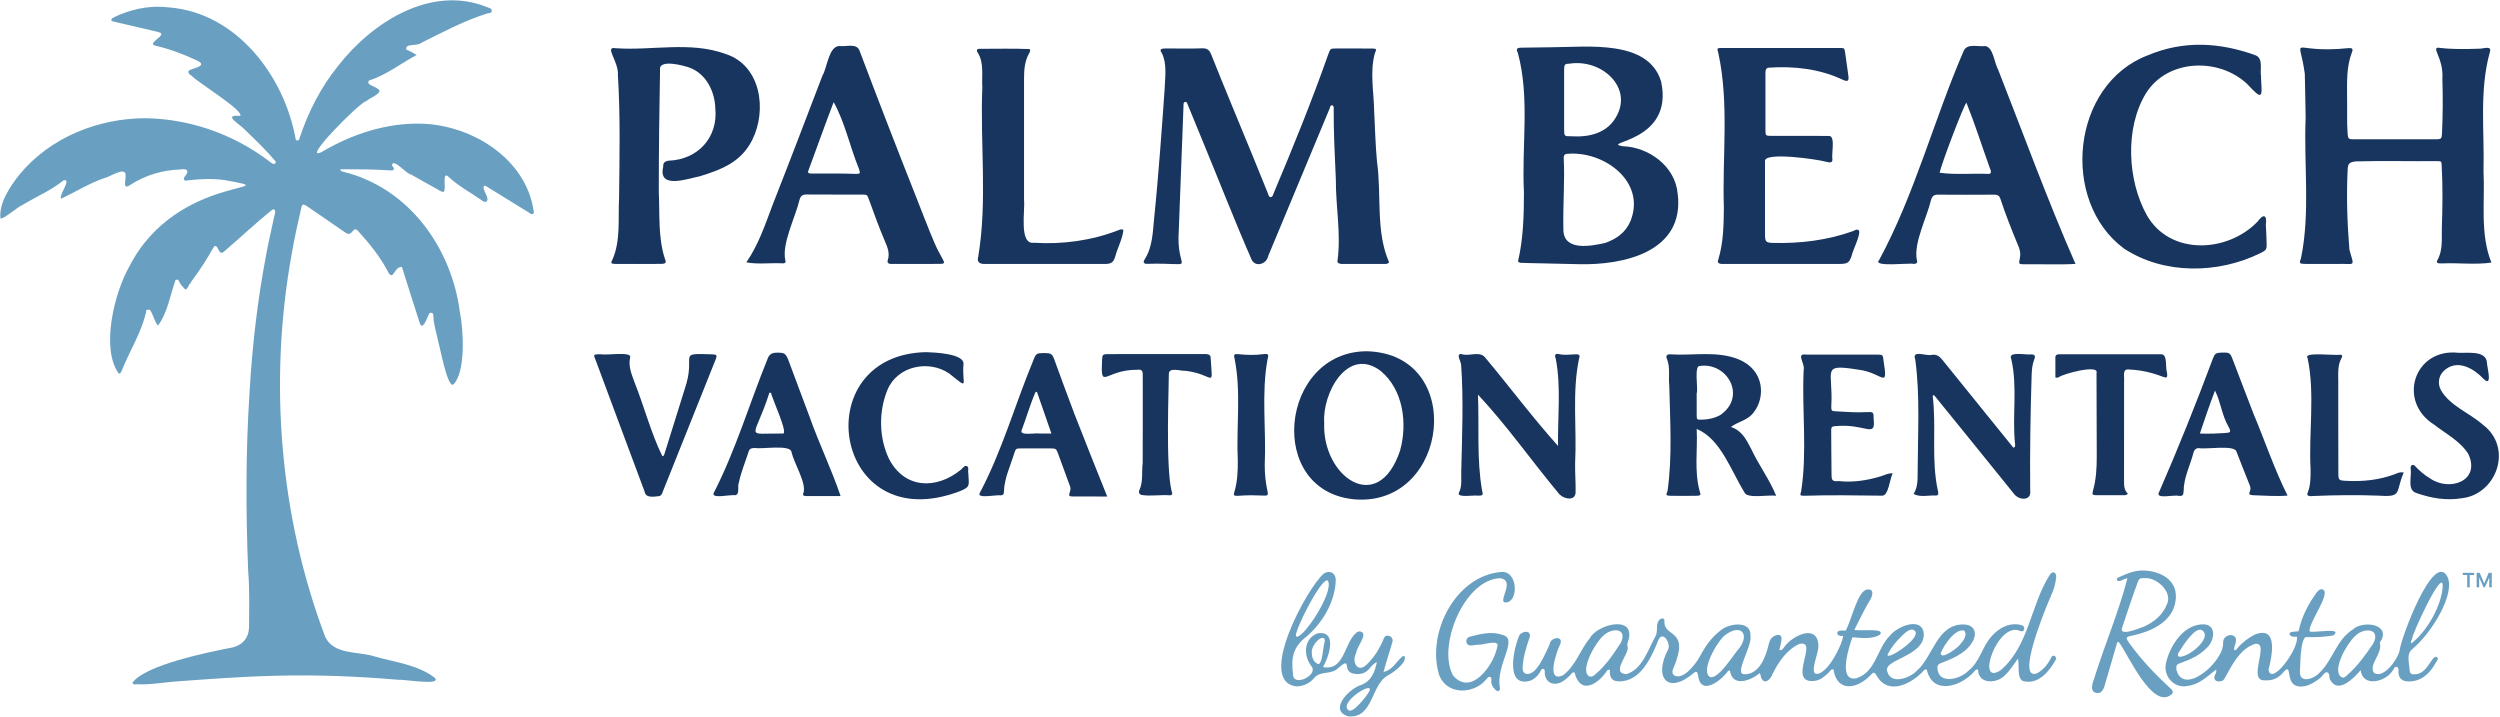 <svg width="2005" height="575" viewBox="0 0 2005 575" fill="none" xmlns="http://www.w3.org/2000/svg">
<path fill-rule="evenodd" clip-rule="evenodd" d="M1096.23 281.712C1176.01 283.803 1162.41 405.632 1087.22 400.562C1014.4 394.842 1026.32 281.762 1096.23 281.712ZM1107.41 297.583C1080.77 277.283 1060.29 315.542 1062.03 339.112C1060.18 382.112 1105.21 414.392 1122.89 361.272C1128.86 339.582 1125.49 312.672 1107.41 297.583Z" fill="#18355F"/>
<path d="M742.721 282.422C748.601 282.632 773.431 283.412 772.741 291.982C771.251 308.732 778.201 313.052 761.211 299.512C744.761 288.332 719.781 293.522 711.801 312.512C704.641 329.872 704.831 350.682 712.831 367.712C725.221 392.112 750.9 392.892 770.69 376.663C772.13 375.493 773.51 372.873 775.52 373.873C777.39 374.793 776.021 377.552 776.591 379.432V379.442C776.821 388.922 779.021 390.433 769.291 394.123C667.811 432.343 645.781 284.392 742.721 282.422Z" fill="#18355F"/>
<path d="M1952.3 340.672C1922.21 321.852 1936.25 279.032 1971.56 282.932C1978.6 283.312 1993.18 280.853 1994.48 290.243C1994.31 293.514 1999.58 311.482 1991.75 303.812C1984.28 295.842 1972.06 288.562 1961.95 295.782C1956.14 299.722 1954.33 306.682 1957.59 312.862C1965.1 325.722 1980.2 330.923 1991.06 340.453V340.442C2016.03 359.212 2002.13 396.302 1974.64 399.552C1962.19 401.622 1950.13 399.663 1938.36 395.543C1930.08 393.333 1934.36 382.502 1933.39 376.062C1932.79 372.942 1935.46 371.573 1937.34 374.293C1940.8 377.892 1944.56 381.082 1948.89 383.652C1964.32 394.502 1989.68 385.882 1979.63 364.182C1973.22 353.772 1961.7 348.002 1952.3 340.672Z" fill="#18355F"/>
<path d="M1536.05 288.362C1532.83 280.012 1545.56 286.112 1549.67 284.512C1553.27 284.132 1555.53 285.813 1557.66 288.462C1576.65 312.032 1595.68 335.612 1614.76 359.102C1616.54 358.432 1616.15 357.422 1616.1 356.422C1613.62 333.702 1618.25 310.202 1613.02 287.932C1609.87 281.312 1625.52 284.932 1629.04 284.212L1629.05 284.222C1631.91 284.342 1632.57 285.412 1631.54 288.032C1629.99 291.962 1629.55 296.002 1629.39 300.192C1628.43 331.232 1627.9 362.313 1628.23 393.373C1629.35 402.292 1618.66 401.232 1614.99 395.772C1593.71 369.492 1572.54 343.122 1551.15 316.932C1550.77 317.062 1550.39 317.203 1550.01 317.333C1553.16 342.772 1548.6 369.002 1554.32 394.072C1554.69 395.642 1554.77 397.372 1552.64 397.422C1546.8 397.042 1539.95 399.092 1534.73 396.142C1538.57 390.032 1537.81 383.072 1537.99 376.373C1538.09 347.163 1539.96 317.242 1536.05 288.362Z" fill="#18355F"/>
<path d="M1247.77 287.932C1246.5 284.432 1247.2 283.362 1250.61 284.062C1255.12 284.992 1259.54 284.242 1264.01 284.132V284.123C1266.44 284.063 1267.32 284.942 1266.52 287.072C1260.59 314.632 1264.73 343.442 1263.25 371.522C1263.12 379.492 1263.82 387.492 1263.62 395.442C1262.71 402.792 1252.41 399.602 1249.61 395.172C1227.99 369.142 1208.31 341.052 1185.31 316.462C1186.41 342.202 1184.21 367.842 1188.59 393.142C1189.68 397.122 1189.3 397.492 1185.34 397.532C1182.72 396.822 1168.47 399.512 1169.95 395.342C1172.9 389.822 1171.66 383.902 1171.92 378.192C1172.55 349.692 1173.85 320.912 1171.82 292.522C1171.79 290.082 1167.36 283.562 1172.04 283.942C1178.11 286.112 1185.88 281.402 1190.66 286.212C1210.46 309.832 1229.02 334.772 1249.54 357.632C1249.2 334.342 1252.07 310.732 1247.77 287.932Z" fill="#18355F"/>
<path d="M482.23 284.132C485.891 285.132 507.26 281.613 505.341 286.732C503.791 293.832 506.59 300.182 508.87 306.552C516.62 325.962 522.18 347.582 531.21 365.862C532.18 365.942 532.56 365.042 532.83 364.272C538.3 346.882 543.67 329.452 549.13 312.052C559.01 283.562 541.63 283.242 571.49 284.182V284.192C574.84 284.282 575.24 285.082 574 288.172C559.96 323.262 545.92 358.342 531.891 393.442C531.151 395.292 530.75 397.573 528.42 397.913C524.53 398.293 517.841 399.702 517.011 394.362C504.181 359.652 491.05 325.062 478.27 290.333C476.14 284.493 474.61 284.022 482.23 284.132Z" fill="#18355F"/>
<path fill-rule="evenodd" clip-rule="evenodd" d="M837.52 283.152C842.83 283.182 843.86 283.762 845.49 288.172C850.73 302.302 855.75 316.512 861.16 330.572L861.141 330.602C869.991 353.472 878.84 375.253 887.98 398.203C878.3 398.203 869.48 398.252 860.66 398.172C857.22 398.142 856.951 397.742 858.101 394.272C858.61 392.742 858.7 391.432 858.15 389.953C854.94 381.253 851.83 372.512 848.58 363.833C847.06 359.763 846.76 359.642 842.391 359.632C834.571 359.602 826.741 359.582 818.921 359.632C814.741 359.652 814.72 359.702 813.36 363.712C810.34 373.822 805.38 383.652 805.16 394.362C805.12 396.172 804.6 397.212 802.69 397.282C799.99 396.512 782.581 400.412 785.841 395.212C803.871 361.222 814.26 323.632 829.07 288.132C830.85 283.522 831.61 283.122 837.52 283.152ZM831.601 314.182C830.721 314.452 830.471 314.452 830.431 314.552C826.071 324.552 823.18 335.092 819.27 345.252C817.711 349.772 831.069 346.942 833.83 347.692H843.23C839.19 336.032 835.42 325.182 831.601 314.182Z" fill="#18355F"/>
<path fill-rule="evenodd" clip-rule="evenodd" d="M1781.39 282.812C1788.27 282.652 1788.43 282.623 1790.88 288.953C1796.43 303.262 1801.75 317.652 1807.34 331.942H1807.36C1816.57 353.902 1823.92 376.032 1834.62 397.462C1824.89 398.262 1816.29 397.413 1806.79 397.163C1803.9 396.983 1803.42 396.352 1804.46 393.822C1805.2 392.032 1804.83 390.572 1804.24 389.062C1800.73 380.122 1797.11 371.232 1793.67 362.272C1792.22 356.512 1769.67 360.552 1763.57 359.402C1761.19 359.392 1759.92 360.612 1759.26 362.722C1756.64 373.112 1751.27 383.072 1751.27 393.902C1751.04 397.232 1750.56 397.882 1747.46 397.732C1744.08 396.412 1727.64 400.972 1731.7 394.382C1747.06 359.142 1761.35 323.492 1774.78 287.472C1776.26 283.592 1777.25 282.912 1781.39 282.812ZM1776.45 313.232C1771.98 324.922 1768.16 336.062 1764.3 347.692C1771.43 347.972 1778.05 347.713 1784.67 347.283C1789.06 346.993 1789.46 346.432 1787.43 342.522C1781.84 332.952 1781.33 323.252 1776.45 313.232Z" fill="#18355F"/>
<path fill-rule="evenodd" clip-rule="evenodd" d="M622.591 282.862C629.151 282.772 630.14 283.182 632.52 289.462C638.15 304.342 643.571 319.312 649.251 334.182L649.24 334.192C656.91 355.872 666.761 376.032 674.171 397.852C664.621 397.852 655.481 397.872 646.341 397.842C644.441 397.842 643.42 397.012 644.45 395.043C646.77 387.293 636.781 371.442 634.801 362.652C634.31 356.242 611.61 360.352 605.641 359.282C603.481 359.292 601.28 359.342 600.44 362.062C597.9 370.292 594.361 378.212 592.671 386.722C591.031 389.812 593.801 396.522 589.511 397.172C586.641 396.372 569.711 400.492 572.501 395.163C590.091 360.853 601.061 323.562 615.561 287.892C616.761 284.392 618.931 282.912 622.591 282.862ZM617.091 314.882C604.831 353.322 596.081 347.422 627.52 347.672C633.16 349.302 618.811 319.034 618.431 315.123C617.981 315.043 617.541 314.962 617.091 314.882Z" fill="#18355F"/>
<path d="M1850.68 287.102C1846.66 281.882 1873.39 285.413 1876.65 284.453C1878.22 284.453 1878.89 285.422 1878.12 286.732C1874.61 292.702 1875.3 299.282 1875.29 305.712C1875.24 330.342 1875.33 354.962 1875.38 379.592C1875.39 385.012 1875.69 385.313 1881.38 385.623C1895.13 386.373 1908.56 384.993 1921.5 379.953C1923.16 379.303 1924.84 378.383 1927.81 378.953C1920.93 394.702 1927.01 398.862 1908.25 397.522C1890.62 396.872 1873 397.023 1855.38 397.793C1853.38 398.003 1849.34 398.342 1850.72 395.152C1853.21 389.162 1853.06 382.802 1853.09 376.543C1851.48 346.973 1856.77 315.972 1850.68 287.102Z" fill="#18355F"/>
<path fill-rule="evenodd" clip-rule="evenodd" d="M1339.46 284.172C1357.92 285.432 1377.06 281.022 1394.72 288.362C1415.34 297.052 1415.73 318.753 1406.72 330.373C1401.84 337.272 1394.65 337.633 1388.15 342.422C1397.22 345.352 1400.6 352.802 1404.45 360.022C1410.44 372.922 1419.21 384.532 1424.47 397.602C1418.53 396.582 1400.49 400.372 1398.92 394.612C1388.31 377.732 1380.14 352.122 1360.74 343.982C1361.6 360.912 1358.66 377.562 1363.12 393.892C1364.36 397.022 1363.9 397.583 1360.28 397.623C1353.46 397.713 1346.63 397.723 1339.81 397.623C1336.13 397.573 1335.89 397.062 1337.38 393.682C1341.29 365.972 1339.39 337.202 1338.75 309.163C1337.97 302.103 1339.67 294.762 1336.94 288.002C1335.73 285.482 1336.84 283.952 1339.46 284.172ZM1379.75 332.802C1401.13 317.962 1385.23 290.232 1363.17 293.532C1358.67 293.072 1361.8 311.242 1360.92 315.062H1360.73C1360.73 321.042 1360.69 327.032 1360.75 333.012C1360.78 336.482 1360.9 336.623 1364.47 336.583C1369.85 336.513 1374.99 335.462 1379.76 332.802H1379.75Z" fill="#18355F"/>
<path d="M1012.84 284.062C1017.22 283.472 1017.74 284.132 1016.57 288.142C1011.47 316.002 1015.64 344.972 1014.31 373.222C1014.48 406.292 1027.51 395.023 992.45 397.663C989.46 397.613 989.12 397.332 989.96 394.543C992.37 386.473 992.76 378.232 992.71 369.892C991.37 342.632 995.521 314.712 990.181 287.842C989.211 284.292 989.77 283.682 993.46 284.062C999.93 284.722 1006.36 284.942 1012.84 284.062Z" fill="#18355F"/>
<path d="M1446.51 297.182C1447.98 291.162 1439.75 283.142 1448.68 284.392C1467.5 284.392 1486.31 284.382 1505.12 284.392C1510.03 284.402 1510.07 284.472 1510.6 289.262C1514.43 313.202 1509.94 298.823 1490.53 296.493C1459.62 291.593 1470.51 296.592 1468.68 325.942C1468.71 329.462 1468.9 329.672 1472.28 329.862C1480.51 330.332 1488.74 330.992 1497.01 330.532C1502.53 330.222 1502.7 330.492 1502.66 335.902C1504.41 352.152 1496.14 339.263 1471.55 341.793C1469.43 341.903 1468.6 342.652 1468.62 344.782C1468.74 356.932 1468.69 369.072 1468.9 381.212C1468.98 385.672 1470.11 386.212 1474.75 385.822C1486.14 387.112 1497.59 385.282 1508.56 381.962L1508.57 381.953C1511.47 381.073 1514.22 379.302 1517.97 379.652C1515.46 384.032 1514.69 398.031 1509.26 397.532C1488.49 397.312 1467.75 396.902 1446.99 397.602C1443.65 397.622 1443.42 397.252 1444.5 394.243C1449.5 362.483 1445.06 329.382 1446.51 297.182Z" fill="#18355F"/>
<path d="M964.27 283.972C967 283.952 971.371 283.422 970.961 287.462H970.98C972.49 312.612 974.391 300.302 950.951 297.402C947.111 297.742 937.141 294.032 937.411 300.142C937.461 310.792 934.711 374.192 939.681 394.132C940.531 395.962 940.21 397.212 938.15 397.232C930.781 396.652 922.851 398.122 915.621 396.972C913.871 396.692 912.95 394.752 913.73 393.152C916.96 386.542 915.511 378.462 916.431 371.252C916.551 348.613 916.48 325.982 916.48 303.342C916.38 299.202 917.341 295.692 911.841 296.562C885.761 296.502 882.551 314.062 883.891 288.322C884.001 284.572 884.571 284.003 888.321 283.993C899.651 283.943 910.971 283.972 922.301 283.972H964.27Z" fill="#18355F"/>
<path d="M1648.41 286.953C1648.1 283.493 1651.67 284.212 1654 284.142H1733.39C1738.62 284.072 1736.43 295.133 1737.96 298.913V298.902C1738.49 302.932 1737.89 303.452 1734.14 302.012C1725.74 298.732 1716.98 296.803 1707.96 296.373C1701.69 295.323 1703.93 301.502 1703.52 305.462C1703.52 332.242 1703.55 359.013 1703.48 385.793C1703.47 389.522 1703.54 393.093 1706.59 395.953C1705.43 397.082 1704.59 397.152 1703.76 397.152C1696.27 397.162 1688.78 397.212 1681.29 397.152C1678.13 397.132 1677.7 396.612 1678.55 393.623C1681.12 384.573 1681.62 375.312 1681.59 365.982C1681.53 343.702 1681.44 321.412 1681.4 299.132C1683.73 291.852 1654 299.993 1651.19 302.493C1650.45 302.913 1649.65 303.102 1648.43 302.712C1648.43 297.543 1648.46 292.253 1648.41 286.953Z" fill="#18355F"/>
<path d="M1722.37 44.422C1751.09 32.272 1780.06 33.892 1808.94 44.333C1815.59 47.033 1812.14 56.192 1813.48 61.852H1813.29C1814.26 77.762 1815.1 81.352 1802.45 67.592C1779.89 45.982 1738.53 47.152 1721.18 74.612C1704.01 102.532 1706.11 144.702 1721.88 172.812C1740.59 205.212 1786.66 202.682 1810.66 177.632C1815.41 171.062 1818.31 172.422 1817.2 180.192C1817.57 185.162 1817.65 190.162 1817.83 195.142C1818.02 200.202 1817.51 200.642 1812.78 203.032C1779.01 219.732 1735.29 220.392 1703.31 199.252C1652.06 161.043 1661.35 67.743 1722.37 44.422Z" fill="#18355F"/>
<path fill-rule="evenodd" clip-rule="evenodd" d="M1574.82 40.942C1577.6 34.402 1586.47 37.752 1592.07 36.942C1598.66 37.632 1599.52 50.892 1602.58 56.042C1622.99 108.012 1642.14 160.692 1664.54 211.652H1664.55C1650.82 212.442 1637.08 211.742 1623.32 211.942C1619.12 211.932 1618.88 211.662 1619.82 207.672C1620.61 204.292 1620.29 201.152 1618.97 197.962C1613.71 185.262 1608.6 172.492 1604.31 159.422C1603.53 157.032 1602.11 156.103 1599.52 156.123C1584.36 156.233 1569.21 156.243 1554.06 156.123C1551 156.103 1549.64 157.333 1548.74 160.123C1545.47 174.343 1534.64 194.573 1537.3 208.493C1538.17 210.612 1537.05 211.652 1534.93 211.652C1531.9 210.642 1501.55 214.432 1506.99 208.672C1535.66 155.802 1550.92 96.222 1574.82 40.942ZM1577.04 82.322C1574.5 85.432 1557.38 130.422 1555.56 138.512C1568.22 140.342 1581.65 138.892 1594.58 139.482C1597.63 139.622 1596.77 136.912 1595.96 135.152C1589.62 117.492 1584.05 99.772 1577.04 82.322Z" fill="#18355F"/>
<path fill-rule="evenodd" clip-rule="evenodd" d="M1244.51 37.892C1272.49 37.832 1322.08 31.303 1332.23 65.453C1342.8 114.282 1283.1 113.802 1301.13 117.262C1322.27 117.762 1343.62 133.403 1345.48 155.292L1345.51 155.282C1351.33 201.992 1302.25 212.783 1266.31 211.873C1249.48 211.483 1237.09 211.202 1223.5 210.922C1221.45 210.512 1218.88 211.582 1217.42 209.572C1221.6 192.272 1222.22 172.602 1222.2 154.112C1220.27 117.132 1227.08 78.472 1217.33 42.482C1215.69 39.332 1216.48 38.302 1220.05 38.232C1228.2 38.072 1236.36 38.072 1244.51 37.892ZM1307.74 177.072C1320.14 145.642 1286.56 121.083 1257.56 123.333C1254.9 123.343 1253.92 124.372 1254.12 127.532C1255.05 144.652 1253.42 163.412 1253.84 184.342C1254.1 201.692 1276.02 197.332 1287 194.932C1296.38 191.802 1303.88 186.412 1307.74 177.062V177.072ZM1295.61 94.652C1310.58 70.572 1284.66 47.102 1258.97 51.032C1254.97 51.112 1254.47 51.662 1254.44 55.782H1254.43C1254.39 71.722 1254.43 87.662 1254.43 103.602C1254.45 109.292 1254.48 109.312 1260.36 109.292C1273.89 110.182 1288.16 107.052 1295.61 94.652Z" fill="#18355F"/>
<path d="M964.08 38.752C968.16 38.593 969.991 40.152 971.391 43.722C982.421 71.472 994.04 98.982 1005.31 126.632C1009.27 136.302 1013.18 146.002 1017.1 155.692C1017.74 159.112 1020.51 158.762 1021.2 155.632C1036.78 118.712 1051.88 81.552 1065.2 43.743C1066.93 38.913 1066.91 38.882 1071.77 38.882C1081.26 38.872 1090.76 38.842 1100.25 38.902C1103.95 38.922 1104.27 39.332 1102.69 42.512C1098.45 57.562 1101.84 73.722 1102.09 89.132C1102.77 102.582 1103.09 116.062 1104.33 129.462C1108.18 156.102 1103.09 185.382 1114.04 210.402C1112.88 211.852 1111.49 211.682 1110.18 211.682H1077.2C1075.25 211.812 1071.79 211.382 1072.73 208.703C1075.57 187.433 1071.25 165.592 1071.35 144.092C1070.49 125.152 1069.52 106.222 1069.62 87.262C1070.03 83.542 1066.81 83.483 1066.44 86.873C1050.03 126.392 1033.6 165.912 1017.07 205.382C1015.81 211.872 1006.87 214.602 1003.79 208.252H1003.81C990.13 177.042 977.841 145.242 964.801 113.762C960.731 103.822 956.65 93.882 952.56 83.942C952.141 82.922 951.88 81.442 950.36 81.812C948.94 82.162 949.221 83.612 949.181 84.732C947.811 120.112 946.51 155.502 945.15 190.892C944.93 218.762 960.16 210.382 919.681 211.602C917.321 211.562 916.591 210.282 917.851 208.322C924.47 198.042 924.46 186.222 925.65 174.762C927.49 157.082 928.921 139.372 930.351 121.652C931.701 104.922 932.83 88.172 934.04 71.432C934.33 61.942 936.17 51.422 931.79 42.592C928.88 38.552 932.981 38.952 936.101 38.862C945.43 38.862 954.76 39.102 964.08 38.752Z" fill="#18355F"/>
<path d="M1848.45 59.182C1843.93 25.592 1835.22 43.602 1883.66 38.583C1886.37 38.343 1887.3 39.232 1886.36 41.642C1881.82 53.292 1882.31 65.452 1882.36 77.592C1882.57 87.562 1882.11 97.572 1882.79 107.522C1883.29 111.342 1883.62 111.703 1887.45 111.703C1909.43 111.743 1931.41 111.753 1953.39 111.703C1958.08 111.693 1958.28 111.232 1958.5 106.502C1959.16 92.043 1959.25 77.572 1958.77 63.112C1960.06 46.162 1948.35 36.912 1956.95 38.432C1967.23 39.612 1977.53 39.432 1987.84 39.052C1990.47 39.462 1998.29 36.112 1997.05 41.182C1988.17 72.212 1992.65 105.432 1991.78 137.352C1993.02 161.702 1988.83 187.523 1998.1 210.583C1985.43 212.463 1971.74 210.662 1958.71 211.262C1957.12 211.272 1953.25 211.582 1954.6 209.012C1959.45 200.732 1958.06 191.532 1958.36 182.682C1958.93 166.072 1959.16 149.442 1958.22 132.822C1958.03 129.352 1958.06 129.243 1954.51 129.243C1932.71 129.393 1910.87 128.872 1889.09 129.442C1883.9 130.182 1883.04 131.172 1882.79 136.522C1881.79 157.812 1882.47 179.052 1884.24 200.282C1888.4 214.982 1888.96 211.132 1874.39 211.682L1874.4 211.672C1865.91 211.672 1857.42 211.713 1848.93 211.663C1844.09 211.643 1843.79 211.192 1845.44 206.932C1852.94 170.392 1847.55 131.822 1849.12 94.582C1849.07 82.782 1848.6 70.982 1848.45 59.182Z" fill="#18355F"/>
<path fill-rule="evenodd" clip-rule="evenodd" d="M673.131 36.892C678.611 37.762 687.251 34.072 689.511 41.062C704.271 80.192 719.371 119.192 734.77 158.072C739.7 170.392 744.3 182.852 749.56 195.052C751.48 199.502 753.75 203.742 756.11 207.942C757.8 210.932 757.451 211.622 753.911 211.642C742.411 211.722 730.921 211.672 719.431 211.672C717.061 211.332 710.921 212.992 711.921 208.902C713.921 203.162 711.691 198.082 709.551 193.092C704.911 182.272 700.96 171.202 696.94 160.152L696.931 160.142C695.471 156.112 695.46 156.052 691.27 156.052C676.451 156.022 661.621 156.102 646.801 155.982C643.831 155.962 642.261 156.962 641.341 159.792C638.171 173.643 626.841 195.413 629.811 208.623C630.51 210.322 629.66 211.222 627.98 211.222C618.301 210.652 607.851 212.192 598.551 210.392C608.321 196.292 613.721 179.992 619.721 164.092C633.241 129.722 646.401 95.203 659.581 60.703C663.461 54.343 664.521 37.232 673.131 36.892ZM668.601 81.892C661.311 100.862 654.711 119.652 647.871 138.062C648.791 139.202 649.641 139.163 650.451 139.163C662.251 139.283 674.041 138.972 685.841 139.442C689.981 139.602 690.191 139.142 688.801 135.222C681.581 117.612 677.751 98.392 668.601 81.892Z" fill="#18355F"/>
<path d="M493.131 38.623C522.771 40.853 553.661 32.773 582.311 43.422C610.35 52.672 615.261 88.402 603.291 112.222C594.451 129.862 579.161 135.853 561.381 141.333C551.791 143.213 527.531 152.172 531.881 133.852C531.721 130.722 532.891 129.453 536.131 128.873C560.001 128.053 575.981 109.922 573.681 86.862C573.291 73.592 566.531 59.483 553.531 54.453C548.891 52.603 527.831 46.912 529.351 56.192C528.731 88.792 528.351 121.402 528.361 154.012C529.201 171.722 527.681 190.413 533.201 207.413C534.631 210.632 534.061 211.512 530.421 211.632C518.101 211.772 505.76 211.682 493.44 211.652C489.941 211.622 489.571 210.972 491.331 207.902C497.901 192.632 495.611 175.012 496.501 158.772C496.831 125.852 497.591 92.862 495.541 59.993V59.982C496.311 49.652 484.741 37.273 493.131 38.623Z" fill="#18355F"/>
<path d="M1380.89 38.472C1412.36 38.452 1443.84 38.452 1475.31 38.472C1479.2 38.472 1479.26 38.533 1479.85 42.493C1480.75 48.562 1481.61 54.642 1482.39 60.732C1482.93 64.932 1482.03 65.702 1478.18 64.102C1459.71 55.252 1439.13 52.932 1418.88 54.252C1415.35 54.263 1415.97 57.992 1415.89 60.442C1415.89 74.912 1415.88 89.393 1415.89 103.873C1415.9 108.952 1415.92 108.972 1421.25 108.972C1436.57 109.062 1451.89 108.832 1467.21 109.062C1472.08 109.482 1468.67 124.021 1469.61 128.112C1469.59 131.572 1465.63 129.892 1463.56 129.512C1457.61 127.842 1414.88 121.532 1415.54 129.212C1415.58 148.852 1415.51 168.483 1415.55 188.123C1415.55 193.932 1416.33 194.703 1422.15 194.833C1443.92 195.323 1465.22 192.753 1485.84 185.453C1487.41 184.903 1489.32 183.172 1490.87 184.902C1492.57 187.812 1485.86 200.742 1485.03 205.102C1483.13 210.592 1481.9 211.543 1476.01 211.663C1445.37 211.743 1414.72 211.652 1384.08 211.682C1381.43 211.652 1376.33 212.342 1378.06 208.203C1382.18 194.653 1382.39 180.692 1382.54 166.722C1381.16 125.452 1386.94 82.992 1378.07 42.432C1376.93 38.582 1377.03 38.472 1380.89 38.472Z" fill="#18355F"/>
<path d="M785.761 39.152C799.061 39.182 812.36 38.782 825.65 39.362C826.75 40.092 826.01 41.572 825.5 42.472C821.86 48.762 821.28 55.702 821.28 62.722C821.25 95.322 821.25 127.932 821.28 160.532C822.28 168.322 816.98 196.352 829.2 194.692C852.22 196.142 875.561 192.952 897.101 184.562C898.3 184.092 899.551 183.503 900.971 184.333C900.311 191.542 896.39 198.452 894.48 205.512C892.8 211.512 890.2 211.782 884.25 211.682H789.36C785 211.675 783.411 209.632 784.591 205.552C791.981 161.102 786.001 115.152 787.81 70.172C787.19 60.902 789.4 50.722 784.24 42.402C782.81 40.342 783.401 39.152 785.761 39.152Z" fill="#18355F"/>
<path d="M427.933 168.787C421.619 127.131 378.752 100.672 338.927 99.212C310.414 98.224 282.237 107.502 257.918 121.942C240.53 130.37 289.574 80.923 293.74 81.155C295.862 78.698 309.1 74.093 302.468 70.966C300.544 69.093 293.251 68.011 295.974 64.601C310.054 60.099 321.084 50.993 334.116 44.164C331.178 42.093 328.437 40.959 325.792 39.654C324.864 34.405 334.408 37.463 338.145 34.207C355.292 25.72 372.241 16.597 390.573 10.875C391.973 10.42 394.241 10.746 394.396 8.779C394.576 6.623 392.179 6.417 390.753 5.772C345.739 -12.586 298.233 17.937 271.087 52.943C257.102 70.262 247.025 90.132 240.092 111.264C239.714 113.206 237.249 113.172 237.043 111.187C227.868 60.572 189.494 10.068 135.245 5.91C121.946 4.355 109.344 6.503 97.059 11.339C95.127 12.404 86.192 15.11 90.29 17.086C101.802 19.861 113.364 22.447 124.893 25.178C126.542 25.617 131.173 26.27 128.75 28.735C127.212 31.029 118.768 35.419 124.893 36.69C136.207 39.344 147.005 43.382 157.503 48.33C166.669 52.299 157.185 54.18 152.829 55.89C149.247 57.11 151.781 59.721 153.886 61.018C159.229 66.456 195.593 88.654 192.69 92.984C177.733 91.601 192.475 99.667 196.229 103.877C204.828 112.158 213.47 120.413 221.15 129.597C220.884 133.789 216.82 130.018 215.162 128.781C186.925 107.579 152.537 95.458 117.213 94.822C79.054 94.659 40.104 110.182 15.621 140C8.207 149.295 -1.027 163.057 0.347 175.058C1.636 176.913 14.659 165.531 17.932 164.44C28.911 157.774 40.886 152.8 50.971 144.656C58.101 142.835 46.59 157.138 49.09 159.346C60.575 153.908 71.597 146.967 83.804 142.766C87.747 142.225 100.951 132.87 100.711 140.67C101.037 144.338 97.884 153.066 104.714 148.126C117.076 140.283 130.614 136.306 145.218 135.902C150.244 134.966 151.936 137.225 148.422 141.237C146.636 143.599 147.572 145.609 150.604 144.656C160.561 143.496 170.517 143.041 180.508 144.493C234.74 154.329 141.816 138.952 103.691 213.767C91.819 234.616 80.514 279.579 95.333 299.698C96.639 299.664 97.111 298.47 97.592 297.405C104.009 281.074 114.138 265.834 117.488 248.499C118.398 248.499 119.309 248.481 120.22 248.473C123.046 252.356 123.553 257.484 126.723 261.109C134.377 250.904 136.542 236.48 140.846 224.368C141.55 224.368 142.263 224.368 142.967 224.368C143.809 225.845 144.411 227.555 145.536 228.766C148.904 232.391 148.809 234.281 151.867 228.036C151.893 227.984 151.773 227.864 151.687 227.761C152.864 227.795 153.01 226.807 153.319 225.991C159.771 217.375 165.827 208.071 171.196 198.527C171.926 196.964 173.103 196.895 174.134 198.244C176.075 201.611 176.788 204.893 180.457 201.061C193.145 190.22 205.326 178.683 218.289 168.203C222.533 166.742 219.956 172.867 219.655 174.886C217.551 184.8 215.171 194.662 213.41 204.635C206.546 240.655 202.32 277.139 200.198 313.752C197.011 361.679 197.105 409.743 199.029 457.713C200.223 472.695 199.828 487.711 199.734 502.71C199.674 511.636 194.339 517.83 185.19 519.513C166.652 523.164 116.526 533.258 106.251 547.518C106.741 549.623 108.872 548.67 110.298 548.756C120.194 549.314 129.944 547.433 139.746 546.634C166.798 544.675 193.858 542.596 220.987 541.96C253.863 541.076 286.748 542.381 319.503 545.19C323.266 544.658 354.372 550.147 348.788 543.721C335.198 532.932 315.99 531.059 299.608 526.231C286.533 522.262 267.84 525.226 260.838 510.828C224.165 413.712 215.472 305.729 233.941 203.682C236.123 191.311 238.744 179.044 241.596 166.811C242.3 163.804 242.91 163.529 245.633 164.99C255.822 171.802 265.821 178.915 275.949 185.839C279.523 188.313 280.554 188.236 283.294 184.928C284.978 182.669 286.765 184.748 288.019 186.2C296.463 195.546 304.307 205.314 310.38 216.421C315.517 227.675 315.766 213.226 322.355 214.153C327.02 229.135 331.839 244.066 336.616 259.013C339.133 266.418 342.981 253.026 344.622 250.955C346.606 250.543 347.62 251.213 347.517 253.369C347.766 260.62 350.326 267.63 351.632 274.751C353.341 280.18 358.298 308.564 363.169 308.701C373.804 299.492 371.674 263.944 368.873 250.5C362.052 198.433 327.939 150.867 275.511 137.792C274.532 137.474 273.131 137.637 273.02 135.73C286.464 135.73 299.84 135.756 313.206 136.684C317.373 136.864 315.818 134.639 314.375 132.595C315.122 126.178 325.809 139.527 329.571 139.914C337.449 144.252 345.206 148.822 353.101 153.135C355.747 154.595 356.563 154.097 356.649 150.944C357.139 148.547 354.931 137.002 359.862 141.95C368.091 149.578 378.074 154.733 387.137 161.184C388.082 161.854 389.155 162.395 390.272 161.468C393.064 158.581 386.252 152.07 388.15 149.157C388.958 148.565 389.765 149.26 390.478 149.699C401.912 156.734 413.321 163.804 424.755 170.849C426.799 172.687 428.792 171.553 427.933 168.795V168.787ZM115.443 248.284C115.383 248.413 115.34 248.567 115.297 248.73C115.366 248.438 115.46 248.155 115.667 247.957C115.572 248.043 115.503 248.155 115.443 248.284Z" fill="#69A0C2"/>
<path d="M1061.82 459.902C1066.16 457.162 1070.96 459.203 1071.29 464.763C1070.94 481.493 1061.79 498.404 1048.03 510.362C1037.24 518.662 1035.32 527.032 1036.97 540.482C1036.77 551.512 1056.76 541.713 1052.15 534.853C1045.2 526.463 1045.19 512.322 1056.62 507.962C1072.86 505.222 1065.93 526.833 1061.04 534.973C1078.13 538.373 1078.01 516.182 1087.33 507.822C1088.8 506.392 1090.57 505.913 1092.32 507.013C1096.45 509.393 1087.83 519.283 1087.63 523.763C1083.83 530.563 1088.62 540.332 1096.1 532.952C1102.17 527.142 1106.55 520.042 1109.71 512.292C1111.14 507.562 1117.86 510.162 1116.79 514.592C1114.56 522.752 1111.61 530.842 1109.59 539.032C1109.9 539.162 1110.08 539.042 1110.13 538.672C1116.51 537.502 1119.72 530.723 1124.4 526.803L1124.38 526.792C1124.96 526.202 1125.77 525.763 1126.58 526.473C1128.17 531.533 1117.81 539.072 1113.64 541.402C1099.18 548.582 1101.81 576.362 1081.3 574.522C1065 569.692 1082.32 551.932 1091.7 549.332C1099.87 546.082 1102.48 539.252 1104.25 531.072C1098.23 533.312 1098.19 541.482 1087.09 540.502C1074.54 539.592 1086.11 524.342 1071.79 536.992C1066.15 541.022 1058.31 538.043 1053.72 544.053C1050.18 548.113 1045.51 550.242 1040.12 550.492C1006.91 547.462 1048.38 471.043 1061.82 459.902ZM1098.26 554.248C1102.09 545.529 1074.28 562.905 1081.09 569.232C1084.59 573.701 1097.21 556.632 1098.26 554.248ZM1698.39 463.372C1706.08 459.962 1713.18 456.314 1723.54 457.886C1737.91 460.066 1748.45 469.052 1744.08 485.422C1740.03 499.712 1724.41 506.602 1711.06 509.542C1704.35 510.902 1704.3 511.062 1708.38 516.702C1717.6 529.432 1728.44 540.672 1739.9 551.362L1739.92 551.353C1741.88 552.863 1744.13 555.403 1741.15 557.232C1725.88 568.962 1706.69 524.632 1699.23 514.862C1697.54 514.932 1697.74 516.193 1697.49 517.053C1694.49 527.252 1691.53 537.472 1688.54 547.672C1687.59 551.682 1685.83 557.242 1680.55 555.502C1676.26 554.272 1677.93 548.253 1679.24 545.013C1687.68 517.873 1699.06 491.202 1706.19 463.922C1703.16 463.742 1700.28 467.232 1698.03 465.603C1697.6 464.813 1697.59 463.772 1698.39 463.372ZM1203.48 458.752C1217.85 456.882 1218.36 484.353 1206.66 483.143H1206.68C1201.81 481.193 1215.44 465.462 1203.1 463.712C1174.36 464.652 1152.35 518.492 1165.39 541.792C1179.84 558.702 1197.82 533.612 1200.7 519.212C1203.6 511.962 1189.4 517.473 1185.78 517.053C1182.65 516.953 1177.22 519.462 1176.11 515.143C1175.64 513.023 1176.55 511.333 1178.89 510.603C1187.32 508.393 1196.26 506.133 1204.85 509.143C1218.44 512.163 1199.32 533.192 1202.97 551.712C1202.65 558.722 1194.98 549.682 1196.03 546.162C1196.05 545.072 1196.52 543.593 1195.24 543.013C1193.64 542.293 1192.92 543.942 1192.04 544.792C1181.78 557.252 1159.59 557.672 1153.94 540.522C1144.28 507.352 1167.25 462.142 1203.48 458.752ZM1924.49 521.672C1925.21 512.88 1951.91 440.563 1962.97 462.803C1968.97 476.074 1951.28 506.483 1934.96 520.353L1934.99 520.343C1929.51 524.503 1932.3 531.342 1932.45 537.082C1932.8 540.322 1933.71 541.082 1937 540.712C1946.82 540.702 1949.98 525.583 1954.22 526.853C1955.23 527.472 1955.36 528.392 1954.77 529.422C1950.96 536.132 1946.83 542.453 1939.04 545.343C1933.46 547.203 1924.34 547.842 1923.69 540.133C1923.17 538.373 1924.49 535.563 1922.12 534.853C1920.53 534.483 1919.95 536.213 1919.31 537.263C1914.09 546.603 1894.88 551.942 1893.29 537.442C1887.6 544.002 1875.04 557.032 1868.7 545.042C1867.75 543.032 1868.69 539.493 1866.16 539.183C1864.18 538.943 1862.83 542.063 1861.04 543.522C1857.53 546.402 1853.81 548.842 1849.4 550.082C1829.16 554.612 1840.78 527.752 1830.49 539.992C1826.67 544.242 1821.92 546.062 1816.23 545.612C1801.84 546.282 1821.18 514.262 1808.48 516.402C1796.32 520.312 1789.97 533.653 1784.12 544.103C1782.34 547.793 1774.72 547.402 1776.05 542.372C1776.45 540.662 1778.07 539.232 1777.25 537.032C1769.63 542.802 1764.23 548.933 1753.9 550.223C1743.67 552.102 1734.79 542.492 1737.09 531.772C1740.49 517.412 1751.56 500.043 1768 500.723C1778.63 501.903 1775.38 515.162 1769.34 520.072C1764.05 525.362 1757.52 528.602 1750.57 531.072C1745.49 532.882 1745.23 533.113 1745.43 536.933C1750.99 559.252 1784.16 530.113 1782.92 515.383C1782.68 507.753 1795.96 506.652 1792.83 516.192C1792.48 517.892 1791.29 519.532 1791.93 521.372C1793.37 521.752 1793.74 520.622 1794.34 519.902C1798.26 515.262 1803.05 511.703 1808.38 508.883C1827.54 501.513 1822.03 526.633 1819.38 536.973C1821.25 550.859 1843.92 520.396 1842.15 510.646C1841.31 510.646 1838.67 510.777 1837.62 510.263C1835.4 508.753 1835.74 507.202 1838.46 506.742C1840.19 506.447 1843.36 506.333 1843.39 506.332C1843.4 506.292 1844.44 502.131 1845.02 500.212C1847.8 491.112 1852.45 482.793 1857.97 475.093C1860.01 472.663 1861.85 471.942 1863.43 473.122C1868.73 477.032 1851.48 499.492 1852.26 506.332C1855.09 508.042 1879.64 502.622 1871.45 509.582C1858.85 511.818 1850.23 510.646 1848.88 510.969C1845.97 513.751 1845.04 522.194 1844.5 539.353C1844.75 548.592 1856.43 544.052 1860.12 539.652C1871.11 529.292 1873.85 512.822 1887.34 504.572C1894.48 497.992 1915.87 499.833 1910.14 512.893C1909.63 513.913 1908.48 514.773 1908.66 515.973C1910.96 524.063 1899.08 533.483 1904.05 539.763C1911.64 544.622 1923.13 528.592 1924.49 521.672ZM1643.86 461.133C1646.31 457.153 1649.52 459.173 1649.04 463.353C1648.07 471.788 1645.08 477.333 1642.29 483.973L1642.3 483.992C1639.68 490.372 1616.8 546.183 1633.62 540.013C1638.68 537.273 1642.39 532.792 1644.89 527.692C1646.32 523.933 1650.4 526.702 1648.38 529.752C1643.27 538.502 1635.05 548.752 1623.67 546.462C1621.27 546.152 1620.05 544.472 1619.5 542.103C1618.47 537.043 1619.3 533.552 1618.47 528.192C1614.52 533.382 1611.85 538.023 1607.88 541.633C1601.54 548.403 1586.63 549.002 1586.42 537.143C1584.5 536.413 1583.95 537.983 1583.09 538.853C1572.6 550.653 1549.88 557.832 1545.29 537.002C1543.3 536.582 1542.53 538.162 1541.59 539.172C1532.31 548.482 1514.67 557.702 1505.49 542.542C1503.17 538.622 1502.86 538.643 1499.78 541.843C1489.19 552.772 1473.26 555.352 1470.42 536.832C1468.25 536.442 1467.7 538.452 1466.56 539.482C1463.23 542.522 1459.97 545.592 1455.16 546.112C1432.39 548.402 1459.64 512.373 1442.9 516.513C1432.93 521.143 1426.54 530.732 1421.71 540.242C1420.06 545.372 1414.23 550.082 1412.12 542.433C1411.92 541.653 1412.12 540.762 1411.23 539.922C1404.01 545.932 1389.38 551.402 1387.44 537.893C1385.91 537.473 1385.48 538.772 1384.78 539.622C1378.59 547.282 1363.31 557.982 1361.85 541.202C1361.15 538.502 1360.26 538.092 1358.18 539.902C1337.35 557.572 1325.99 543.182 1337.8 520.962C1340.24 516.552 1334.03 505.643 1330.21 512.832C1324.61 526.882 1315.75 547.142 1297.95 546.422C1292.13 546.352 1290.83 542.412 1291.13 537.332C1289.35 536.642 1288.82 537.902 1288.26 538.782C1280.53 549.652 1267.15 557.032 1262.76 539.252C1260.7 538.942 1260.16 540.682 1259.16 541.622C1256.62 544.022 1254.12 546.472 1250.74 547.692C1244.51 550.012 1239.23 546.392 1238.91 539.883C1238.7 538.653 1239.4 536.833 1237.69 536.473C1236.04 536.133 1235.79 538.003 1235.1 539.063C1232.24 543.472 1228.58 546.543 1222.99 546.643C1207.91 547.072 1214.38 519.372 1218 510.792C1218.95 506.382 1227.88 504.473 1226.97 510.553C1224.32 518.433 1221.66 526.293 1221.22 534.683C1220.99 536.893 1221.22 539.242 1223.51 540.282C1232.21 543.002 1239.56 523.262 1242.73 516.912C1243.43 510.622 1254.61 509.502 1251.13 517.042C1248.37 522.582 1239.62 547.782 1253.39 541.622C1263.79 534.072 1267.21 521.153 1275.2 511.593C1281.03 500.903 1311.01 492.973 1306.21 512.813C1305.53 514.842 1304.61 516.802 1305.45 519.082C1306.28 524.962 1291.7 539.972 1304.28 540.672C1317.09 536.942 1321.67 521.122 1327.59 510.482C1330.27 506.103 1327.12 499.803 1331.53 496.553C1333.37 495.413 1335.23 496.122 1334.87 498.152C1334.24 511.942 1355.92 503.553 1341.99 536.093C1340.92 538.122 1340.95 540.022 1342.57 541.572C1349.8 545.932 1359.79 532.752 1362.97 526.992C1367.21 519.032 1372.21 511.562 1379.46 505.962C1385.73 499.962 1404.46 497.073 1403.86 509.723C1405.66 518.173 1389.87 541.272 1399.27 540.732C1410.62 540.872 1415.91 527.353 1418.18 518.053C1418.95 514.563 1419.88 511.262 1423.68 509.732C1432.21 506.763 1427.55 517.102 1427.12 521.332C1429.1 521.782 1429.96 520.322 1430.7 519.252C1437.5 509.202 1459 499.453 1458.33 519.212C1458.2 523.742 1452.07 537.982 1455.91 540.223C1464.65 542.693 1477.42 517.515 1478.19 510.045C1476.83 510.045 1472.96 510.332 1473.54 506.973C1475.19 505.17 1477.28 505.732 1480.28 505.732C1485.45 496.064 1489.75 473.772 1497.53 472.803C1503.69 471.903 1501.65 478.683 1499.44 481.763C1495.42 488.303 1490.67 498.36 1487.19 505.17C1488.99 505.783 1501.93 504.992 1505.91 505.782C1508.46 506.122 1509.47 508.262 1506.9 509.482C1500.23 513.252 1488.01 511.078 1485.65 511.078C1482.88 518.618 1473.63 547.172 1488.99 543.933C1504.86 538.593 1505.12 520.003 1515.99 509.522C1521.63 502.312 1541.83 493.982 1542.91 508.532C1543.2 526.762 1509.42 528.872 1513.66 538.752C1516.66 549.242 1531.44 543.932 1537 538.192C1550.68 526.562 1553.27 500.042 1575.45 500.832C1582.31 501.142 1585.56 506.172 1583 512.612C1578.61 522.532 1568.13 527.353 1558.6 531.053C1556.44 531.933 1553.83 532.303 1553.8 535.313C1554.03 549.512 1572.28 544.922 1578.77 537.822C1587.66 530.942 1589.66 518.912 1596.93 510.662C1603.02 503.422 1612.54 498.432 1622.04 501.622C1624.74 502.962 1623.34 507.402 1620.37 506.122C1602.24 497.282 1583.82 551.213 1604.58 537.473C1627.42 517.803 1628.44 485.273 1643.86 461.133ZM1903.35 516.093C1909.7 503.903 1895.74 502.892 1888.71 510.202C1882.98 515.252 1869.99 536.793 1877.46 542.813C1879.66 544.372 1881.1 542.642 1882.61 541.322H1882.6C1890.91 534.052 1897.22 525.143 1903.35 516.093ZM1393.07 522.042C1404.38 509.612 1396.96 499.253 1383.54 509.332C1377.68 513.742 1363.26 538.053 1371.46 542.973C1377.79 544.922 1389.21 526.842 1393.07 522.032V522.042ZM1300.07 515.242C1305.45 502.972 1291.91 503.542 1285.72 510.042C1280.12 514.512 1266.89 537.132 1274.25 542.242C1276.42 543.432 1277.95 542.042 1279.55 540.712L1279.54 540.723C1288.1 533.593 1294.04 524.382 1300.07 515.242ZM1062.42 514.732C1063.25 506.153 1050.56 516.742 1052.15 524.292C1052.01 527.462 1054.15 532.212 1057.69 532.572C1060.82 530.992 1061 518.663 1062.42 514.732ZM1766.43 505.712C1761.03 501.443 1750.76 517.88 1748.64 521.263H1748.65C1747.63 522.883 1745.65 524.963 1747.28 526.553C1753.42 528.492 1774.6 512.176 1766.43 505.712ZM1535.83 506.122C1532.82 502.882 1528.29 507.025 1525.25 510.045C1519.57 515.795 1518.03 517.522 1513.98 524.612C1511.45 531.127 1541.22 511.924 1535.83 506.122ZM1575.26 505.732C1568.15 503.812 1558.69 517.752 1556.49 523.782C1556.32 529.762 1569.57 519.812 1571.29 517.692C1573.8 514.822 1578.49 509.462 1575.26 505.732ZM1959.05 469.922C1959.15 454.793 1934.03 509.603 1934.52 512.313C1934.09 513.482 1933.12 514.672 1933.94 516.042C1947.64 505.262 1958.59 483.941 1959.05 469.922ZM1065.06 465.853C1060.76 460.856 1036.97 507.822 1039.47 510.362C1044 514.033 1069.97 475.403 1065.06 465.853ZM1721.74 463.683C1716.02 463.503 1715.76 463.582 1714.39 467.132C1710.03 478.972 1706.08 490.963 1702.09 502.933C1698.53 511.332 1716.36 503.602 1719.62 502.492C1727.68 498.742 1734.25 493.422 1737.77 484.933C1742.76 474.873 1730.12 463.893 1721.74 463.683ZM1984.25 461.164H1980.71V471.018H1978.69V461.164H1975.15V459.396H1984.25V461.164ZM1988.73 459.396L1992.33 467.923L1995.93 459.396H1998.4V471.018H1996.38V463.103L1992.87 471.018H1991.8L1988.29 463.103V471.018H1986.27V459.396H1988.73Z" fill="#69A0C2"/>
</svg>
